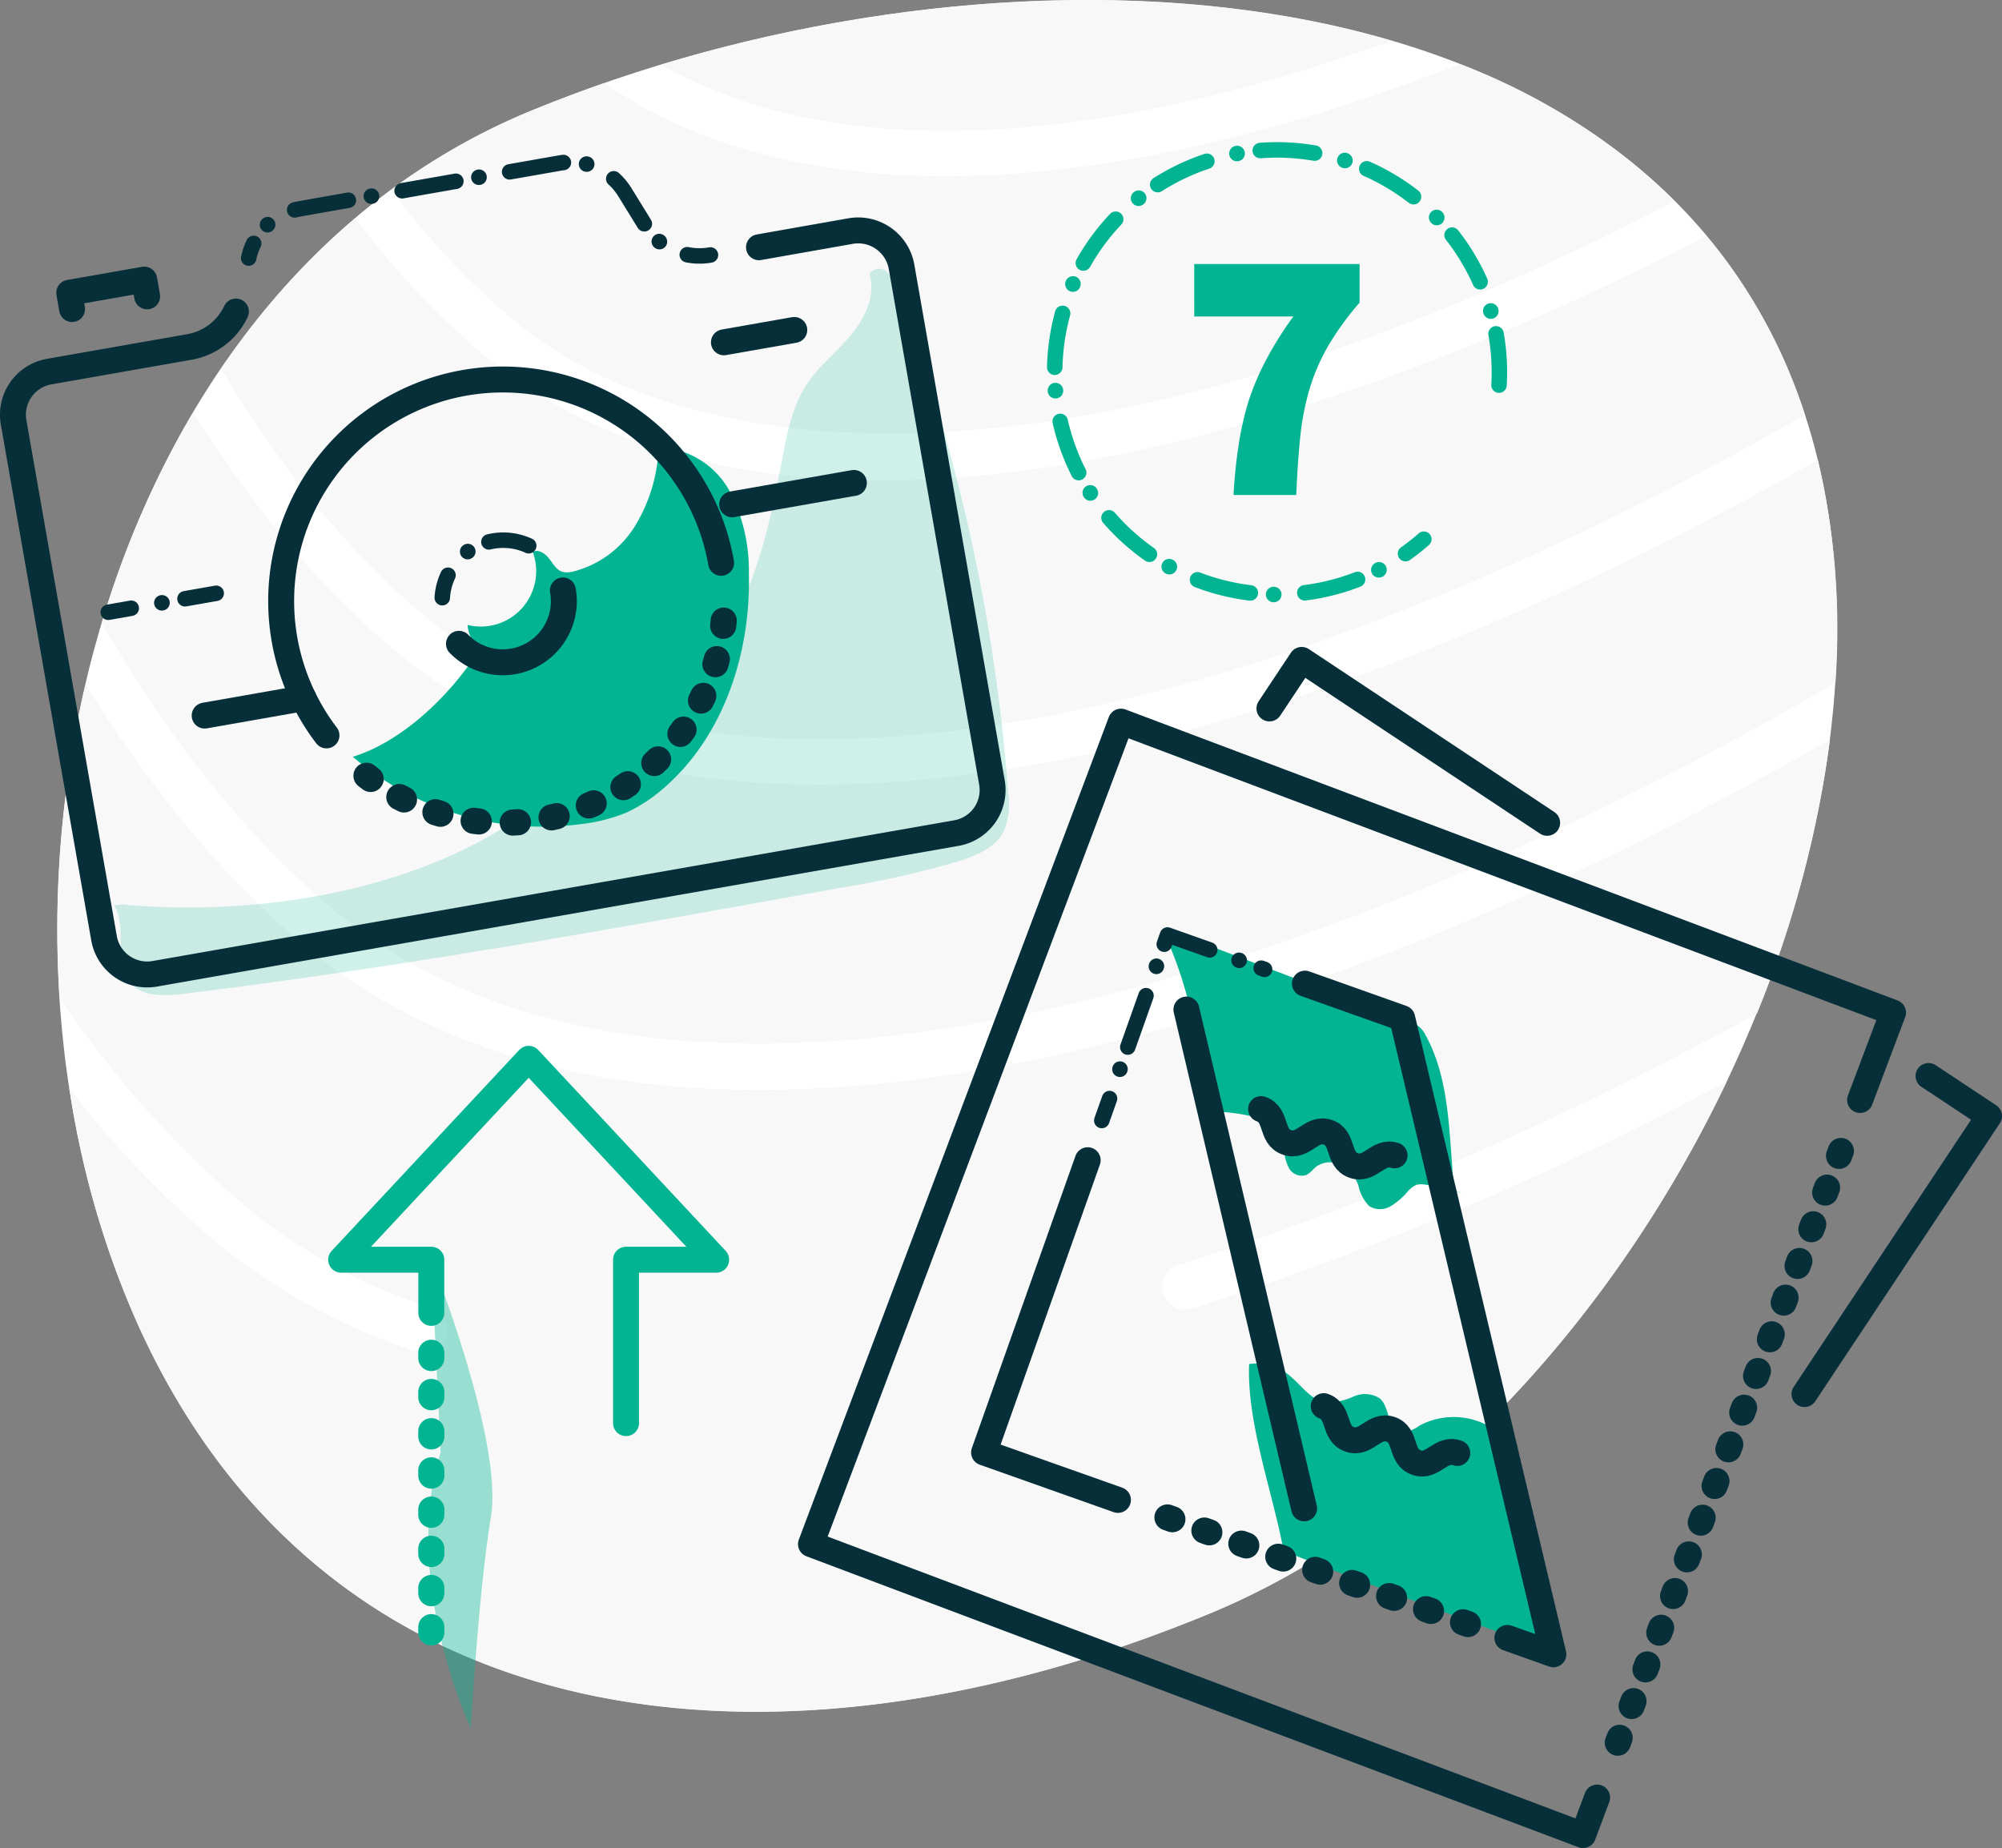 <svg xmlns="http://www.w3.org/2000/svg" viewBox="0 0 199.17 183.88">
  <rect x="0" y="0" width="199.17" height="183.88" fill="#808080" stroke="none"/>
  <defs>
    <style>
      .cls-1 {
        fill: #fff;
      }

      .cls-2 {
        fill: #f8f8f8;
      }

      .cls-10, .cls-3, .cls-4, .cls-6, .cls-8, .cls-9 {
        fill: none;
        stroke-linecap: round;
        stroke-linejoin: round;
      }

      .cls-3, .cls-4, .cls-6 {
        stroke: #072f3a;
      }

      .cls-3, .cls-9 {
        stroke-width: 2.58px;
      }

      .cls-4, .cls-8 {
        stroke-width: 2.6px;
        stroke-dasharray: 0.52 3.38;
      }

      .cls-11, .cls-5 {
        fill: #02b492;
      }

      .cls-10, .cls-6 {
        stroke-width: 1.54px;
        stroke-dasharray: 2.32 3.09 0.02;
      }

      .cls-7 {
        opacity: 0.19;
      }

      .cls-10, .cls-8, .cls-9 {
        stroke: #02b492;
      }

      .cls-11 {
        opacity: 0.39;
      }
    </style>
  </defs>
  <g id="Layer_2" data-name="Layer 2">
    <g id="Artwork">
      <path class="cls-1" d="M177.33,35.48C158.62-5.78,96.22-6.93,52.66,11.09S-4.92,90.66,13.79,131.92s63.06,46.61,106.62,28.59S196,76.74,177.33,35.48Z"/>
      <g>
        <path class="cls-2" d="M42.64,61.61C58.46,74.5,83.44,77,114.89,68.85,135.15,63.6,157.43,54,179.57,41.26a58.53,58.53,0,0,0-2.24-5.78,52.27,52.27,0,0,0-7.59-12C145.49,36.1,118.72,45.78,95,47.52,77,48.83,60.78,45.61,48.64,35.73a82.57,82.57,0,0,1-13.28-14A74.11,74.11,0,0,0,22,36.73C28.31,47.19,35.25,55.59,42.64,61.61Z"/>
        <path class="cls-2" d="M138.43,4.06c-22.08-6.49-49-4.79-72.67,2.37C82.46,16,108,15.09,138.43,4.06Z"/>
        <path class="cls-2" d="M33.77,91c13.44,11,40.08,20.5,90.62,3.81C143.13,88.65,163,79.39,182.6,67.92a73.82,73.82,0,0,0-1.75-22.16c-30.57,17.47-63.28,30-91.39,32-19.53,1.43-36.85-2.18-49.7-12.65-6.13-5-13.3-12.59-20.55-24.07A93.86,93.86,0,0,0,10.12,62C17.27,74.26,25.2,84.05,33.77,91Z"/>
        <path class="cls-2" d="M171.8,107.58a312.23,312.23,0,0,1-53.22,22.62,3.06,3.06,0,0,1-.51.1,2.28,2.28,0,0,1-.84-4.45c18.61-5.77,38.19-14.38,57.56-25a110.1,110.1,0,0,0,7.27-27.28c-33.34,19.17-68.23,32.36-98,34.55-21,1.53-39.46-2.38-53.12-13.51C22.84,88,15.34,79.09,8.51,68.11A107.21,107.21,0,0,0,5.93,99.28a101.44,101.44,0,0,0,19,21.17,56.43,56.43,0,0,0,18,9.71,2.28,2.28,0,0,1-.56,4.44,2.23,2.23,0,0,1-.88-.12A60.93,60.93,0,0,1,22,124a97.78,97.78,0,0,1-15.1-15.7,90.71,90.71,0,0,0,6.88,23.64c18.71,41.26,63.06,46.61,106.62,28.59C141.92,151.61,160.63,131.06,171.8,107.58Z"/>
        <path class="cls-2" d="M51.52,32.2C69.47,46.82,108.63,50.36,166.6,20A61.92,61.92,0,0,0,145.21,6.36c-16,6.28-30.9,9.93-44.13,10.9-16.57,1.21-30.55-1.77-40.94-9-2.54.89-5,1.83-7.48,2.83a65.38,65.38,0,0,0-13.73,7.8A77.23,77.23,0,0,0,51.52,32.2Z"/>
      </g>
      <g>
        <polyline class="cls-3" points="158.89 178.85 157.49 182.59 80.68 153.64 111.52 71.8 188.33 100.75 185.05 109.45"/>
        <line class="cls-4" x1="183.14" y1="114.52" x2="160.51" y2="174.56"/>
        <path class="cls-5" d="M149.48,142.87a7.23,7.23,0,0,0-8.31-1,2.61,2.61,0,0,1-1.83.57,1.49,1.49,0,0,1-.85-.73c-.48-.82-.5-1.94-1.22-2.57a2.74,2.74,0,0,0-2.6-.19,6.69,6.69,0,0,1-2.64.61c-1.63-.16-2.61-1.84-3.92-2.84a5.23,5.23,0,0,0-3.84-1c-.24,5.88,2.35,12.75,3.42,18.54,0,.2,17.87,6.88,27.59,10.42-.9-2.7-4.7-21-5.57-22.4"/>
        <path class="cls-5" d="M145.45,118.72a13.48,13.48,0,0,0-3.6-.84,2.27,2.27,0,0,0-.9,0,2.31,2.31,0,0,0-.89.66,7,7,0,0,1-1.7,1.47,2.06,2.06,0,0,1-2.14,0,4.1,4.1,0,0,1-1.08-2.06,3.79,3.79,0,0,0-1.66-2,2.36,2.36,0,0,0-2.52.12c-.36.28-.64.7-1.06.86a1.47,1.47,0,0,1-1.68-.73,4.56,4.56,0,0,1-.48-1.9,3.86,3.86,0,0,0-.56-1.89,3.66,3.66,0,0,0-2.06-1.18,17.72,17.72,0,0,0-4.64-.63,1,1,0,0,1-.53-.1.84.84,0,0,1-.31-.53,12.35,12.35,0,0,1-.29-3.1,39.32,39.32,0,0,0-3.61-14.19,17.61,17.61,0,0,1,3.8,1.12l20.94,8a3.23,3.23,0,0,1,.65.31,2.6,2.6,0,0,1,.69.88c1.85,3.35,2.23,7.3,2.51,11.12.11,1.45.21,2.91.3,4.36"/>
        <g>
          <polyline class="cls-6" points="109.61 111.49 116.15 93.03 125.81 96.45"/>
          <polyline class="cls-3" points="111.22 149.24 97.9 144.52 108.21 115.44"/>
          <line class="cls-4" x1="146.04" y1="161.59" x2="114.24" y2="150.31"/>
          <polyline class="cls-3" points="129.82 97.87 139.5 101.31 154.54 164.6 149.96 162.97"/>
          <line class="cls-3" x1="129.74" y1="150.08" x2="118.03" y2="100.45"/>
          <path class="cls-3" d="M125.46,110.35c1.66.59.9,2.72,2.56,3.31s2.41-1.54,4.07-1,.91,2.71,2.57,3.3,2.42-1.54,4.08-1"/>
          <path class="cls-3" d="M131.69,139.91c1.66.59.91,2.72,2.57,3.3s2.41-1.54,4.07-1,.91,2.72,2.57,3.31,2.41-1.54,4.08-.95"/>
        </g>
        <polyline class="cls-3" points="191.86 107.06 197.88 111.05 179.52 138.71"/>
        <polyline class="cls-3" points="126.29 70.49 129.5 65.66 153.92 81.87"/>
      </g>
      <path class="cls-5" d="M122.72,49.25a49.86,49.86,0,0,1,.51-5,30.24,30.24,0,0,1,1-4.39A25.89,25.89,0,0,1,126,35.73a35.21,35.21,0,0,1,2.67-4.24h-9.86V26.27h16.45v3.84a28.72,28.72,0,0,0-3.15,4.35,20.18,20.18,0,0,0-1.81,4.18,26.08,26.08,0,0,0-.93,4.7q-.27,2.53-.41,5.91Z"/>
      <g class="cls-7">
        <path class="cls-5" d="M12.15,90c12.24,1.12,26.42-.88,37-7.08a97.39,97.39,0,0,0,11.24-8c4.32-3.44,8.68-7,11.64-11.66,3.3-5.19,4.6-11.37,5.76-17.42.51-2.68,1-5.46,2.56-7.73,1.21-1.8,3-3.17,4.36-4.84s2.43-3.91,1.79-6a1.12,1.12,0,0,1,1.64-.3,3.24,3.24,0,0,1,1,1.59A178.81,178.81,0,0,1,100.3,78.89a7.21,7.21,0,0,1-.41,3.78c-.81,1.65-2.7,2.44-4.45,3a98,98,0,0,1-12,2.7C61.8,92.28,40.14,96.2,18.31,98.88c-1.89.23-4.1.34-5.35-1.08-1.78-2-.24-5.43-1.62-7.74"/>
      </g>
      <path class="cls-5" d="M35.1,75.3c5-1.54,9.76-6.2,12.55-10.6a4.36,4.36,0,0,1-1.14-2.52A5.51,5.51,0,0,0,53,54.92c.56-.31,1.23.15,1.62.65s.72,1.13,1.32,1.32a2.15,2.15,0,0,0,1,0,10.19,10.19,0,0,0,6.17-4.45,16,16,0,0,0,2.38-7.34c0-.22.06-.47.25-.57a.75.75,0,0,1,.3,0A8.43,8.43,0,0,1,72.66,49a17.08,17.08,0,0,1,1.84,8c.21,7.89-2.44,16.14-8.38,21.34a15.58,15.58,0,0,1-3.84,2.53A17.16,17.16,0,0,1,57.77,82,29,29,0,0,1,35.1,75.3"/>
      <path class="cls-4" d="M72,61.75A22.05,22.05,0,0,1,36.11,76.91"/>
      <path class="cls-3" d="M32.48,73.17A22.05,22.05,0,1,1,71.74,56"/>
      <path class="cls-3" d="M56,58.75a6.08,6.08,0,0,1-10.34,5.31"/>
      <path class="cls-6" d="M44,59.47A6.08,6.08,0,0,1,52.6,54.3"/>
      <path class="cls-6" d="M70.68,25.37a6.3,6.3,0,0,1-6.44-2.88L62.15,19.1a6.32,6.32,0,0,0-6.44-2.88l-13,2.28L29.81,20.78a6.28,6.28,0,0,0-5.07,4.9"/>
      <path class="cls-3" d="M23.47,31a6.31,6.31,0,0,1-4.61,3.52l-14,2.46A4.36,4.36,0,0,0,1.35,42l9,51.35a4.36,4.36,0,0,0,5.06,3.54l39.87-7,39.87-7a4.35,4.35,0,0,0,3.54-5l-9-51.35a4.38,4.38,0,0,0-5.06-3.55l-9.12,1.61"/>
      <line class="cls-3" x1="72.02" y1="34.06" x2="79.02" y2="32.83"/>
      <line class="cls-3" x1="72.84" y1="50.18" x2="84.95" y2="48.05"/>
      <line class="cls-6" x1="10.77" y1="60.92" x2="21.51" y2="59.03"/>
      <path class="cls-3" d="M30.2,69.47,20.36,71.2"/>
      <polyline class="cls-3" points="7.17 30.75 6.89 29.13 14.35 27.82 14.64 29.49"/>
      <line class="cls-8" x1="42.91" y1="134.6" x2="42.91" y2="163.28"/>
      <polyline class="cls-9" points="62.28 141.6 62.28 125.34 71.25 125.34 52.6 105.35 33.94 125.34 42.91 125.34 42.91 130.63"/>
      <path class="cls-10" d="M141.65,53.65a22.12,22.12,0,1,1,7.48-15.33"/>
      <path class="cls-11" d="M42.91,125.34s7.19,18,5.93,25.59-2,21.06-2,21.06-7-14.88-3-27.51"/>
    </g>
  </g>
</svg>

